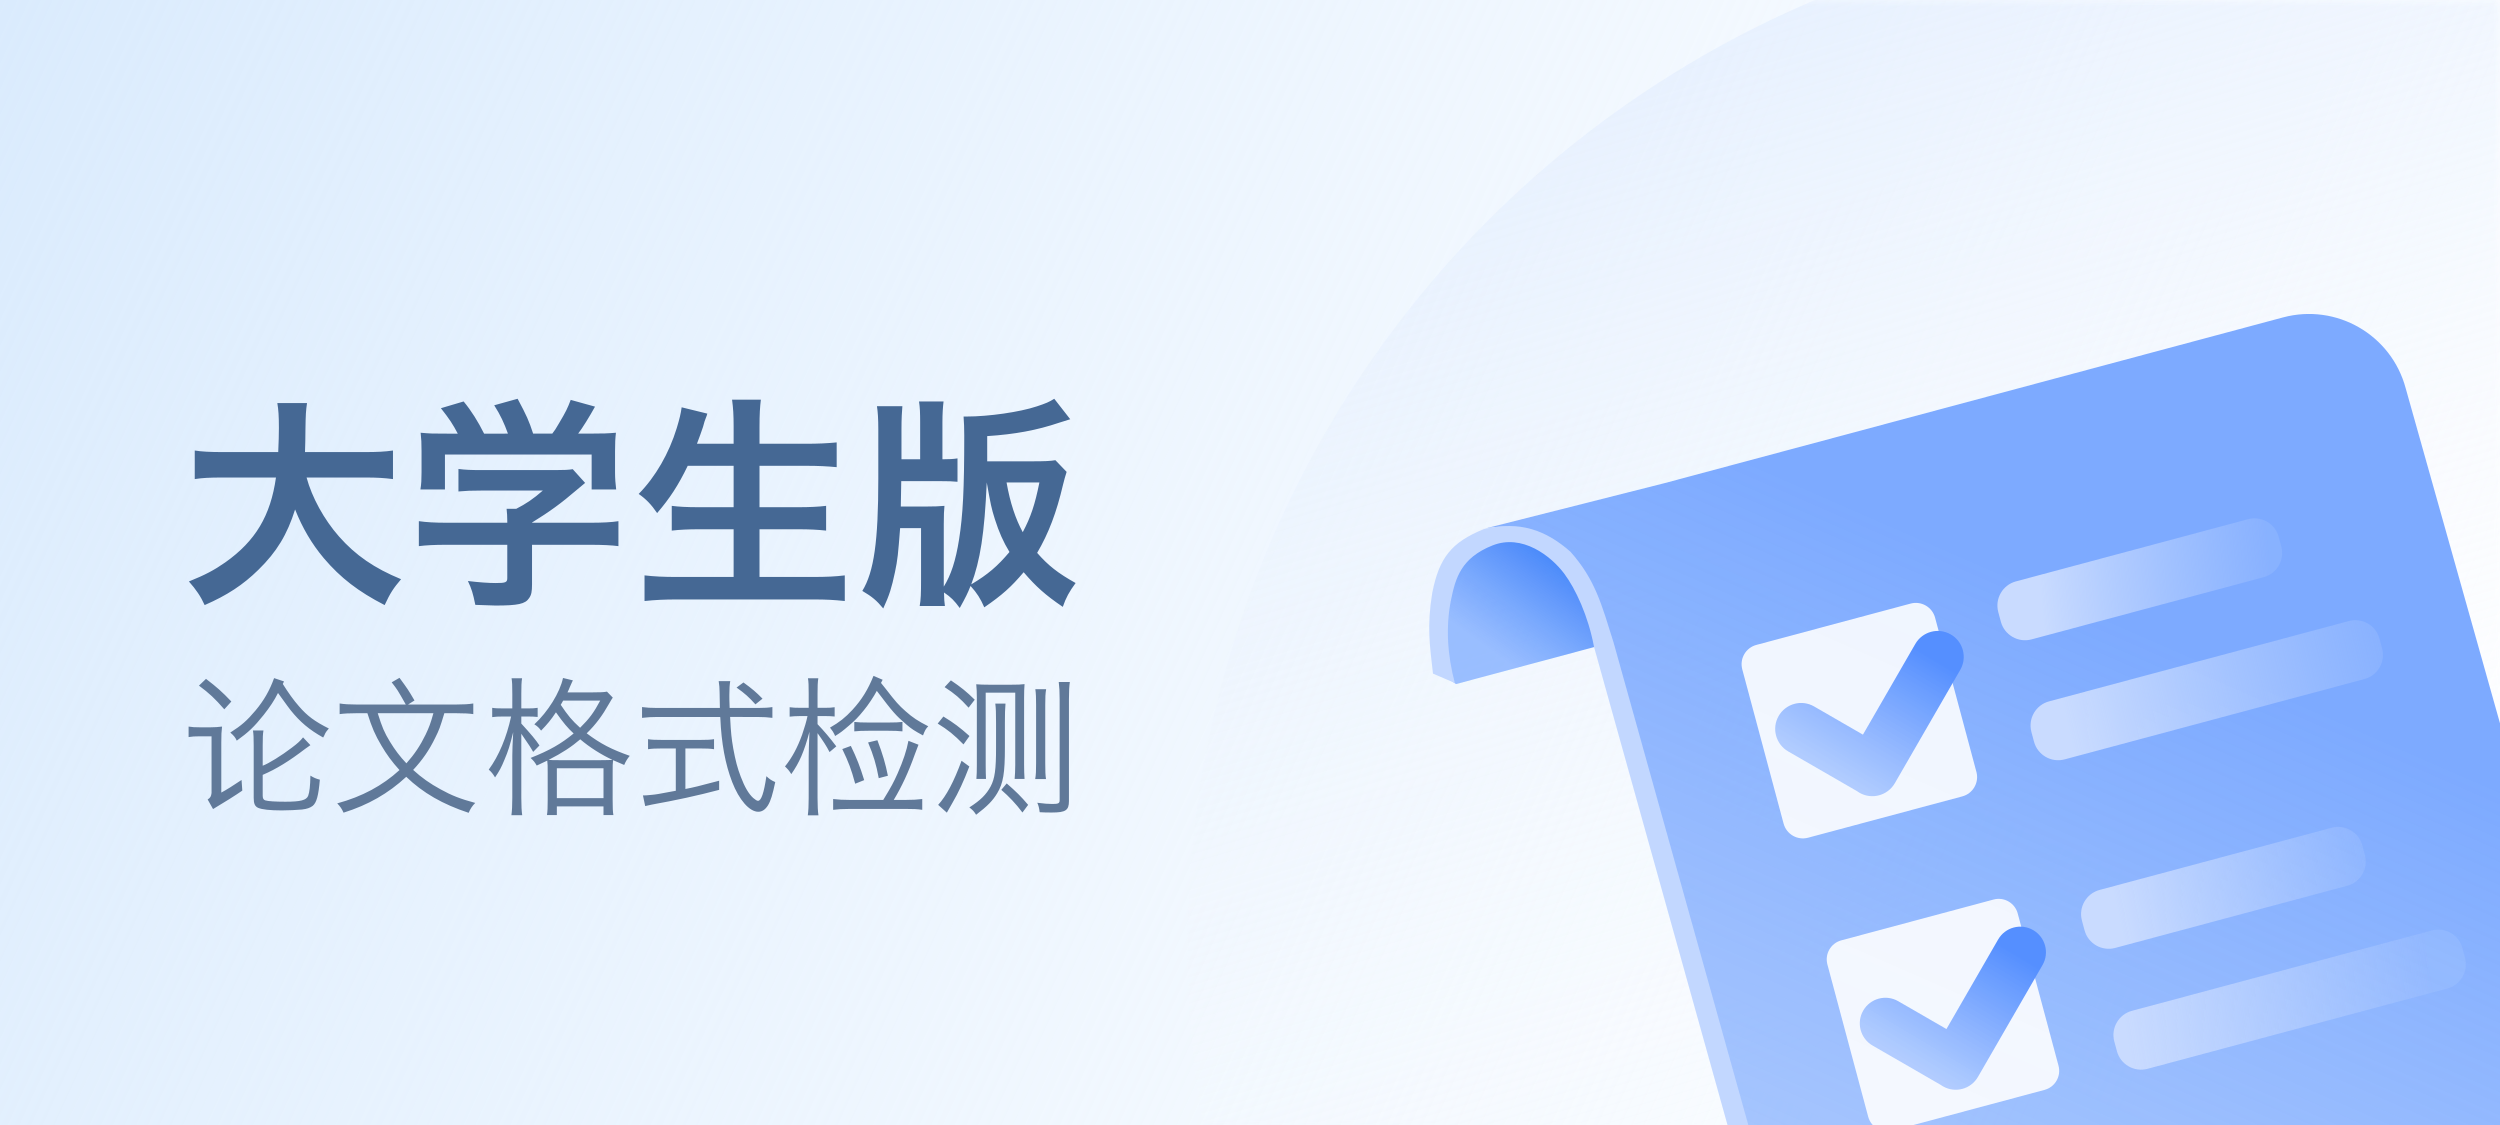 <svg fill="none" height="90" viewBox="0 0 200 90" width="200" xmlns="http://www.w3.org/2000/svg" xmlns:xlink="http://www.w3.org/1999/xlink"><filter id="a" color-interpolation-filters="sRGB" filterUnits="userSpaceOnUse" height="113.273" width="102.766" x="111.971" y="13.285"><feFlood flood-opacity="0" result="BackgroundImageFix"/><feColorMatrix in="SourceAlpha" result="hardAlpha" type="matrix" values="0 0 0 0 0 0 0 0 0 0 0 0 0 0 0 0 0 0 127 0"/><feOffset dy="11.832"/><feGaussianBlur stdDeviation="1.183"/><feComposite in2="hardAlpha" operator="out"/><feColorMatrix type="matrix" values="0 0 0 0 0.537 0 0 0 0 0.695 0 0 0 0 1 0 0 0 0.13 0"/><feBlend in2="BackgroundImageFix" mode="normal" result="effect1_dropShadow_2111_4192"/><feBlend in="SourceGraphic" in2="effect1_dropShadow_2111_4192" mode="normal" result="shape"/></filter><filter id="b" color-interpolation-filters="sRGB" filterUnits="userSpaceOnUse" height="33.221" width="35.086" x="132.014" y="28.643"><feFlood flood-opacity="0" result="BackgroundImageFix"/><feColorMatrix in="SourceAlpha" result="hardAlpha" type="matrix" values="0 0 0 0 0 0 0 0 0 0 0 0 0 0 0 0 0 0 127 0"/><feOffset dy="1"/><feGaussianBlur stdDeviation="5"/><feComposite in2="hardAlpha" operator="out"/><feColorMatrix type="matrix" values="0 0 0 0 0.043 0 0 0 0 0.189 0 0 0 0 0.408 0 0 0 0.25 0"/><feBlend in2="BackgroundImageFix" mode="normal" result="effect1_dropShadow_2111_4192"/><feBlend in="SourceGraphic" in2="effect1_dropShadow_2111_4192" mode="normal" result="shape"/></filter><filter id="c" color-interpolation-filters="sRGB" filterUnits="userSpaceOnUse" height="33.05" width="34.893" x="138.783" y="52.3"><feFlood flood-opacity="0" result="BackgroundImageFix"/><feColorMatrix in="SourceAlpha" result="hardAlpha" type="matrix" values="0 0 0 0 0 0 0 0 0 0 0 0 0 0 0 0 0 0 127 0"/><feOffset dy="1"/><feGaussianBlur stdDeviation="5"/><feComposite in2="hardAlpha" operator="out"/><feColorMatrix type="matrix" values="0 0 0 0 0.043 0 0 0 0 0.189 0 0 0 0 0.408 0 0 0 0.25 0"/><feBlend in2="BackgroundImageFix" mode="normal" result="effect1_dropShadow_2111_4192"/><feBlend in="SourceGraphic" in2="effect1_dropShadow_2111_4192" mode="normal" result="shape"/></filter><linearGradient id="d" gradientUnits="userSpaceOnUse" x1="0" x2="197.5" y1="0" y2="90"><stop offset="0" stop-color="#daebfd"/><stop offset="1" stop-color="#e6f2ff" stop-opacity="0"/></linearGradient><linearGradient id="e" gradientUnits="userSpaceOnUse" x1="139.228" x2="168.414" y1="-14.199" y2="84.01"><stop offset="0" stop-color="#d8e7ff"/><stop offset="1" stop-color="#fcfcfc" stop-opacity="0"/></linearGradient><linearGradient id="f" gradientUnits="userSpaceOnUse" x1="185.469" x2="148.336" y1="14.046" y2="99.028"><stop offset=".304" stop-color="#7daaff"/><stop offset="1" stop-color="#91b8fd" stop-opacity=".7"/></linearGradient><linearGradient id="g"><stop offset="0" stop-color="#a8c6ff" stop-opacity=".88"/><stop offset=".83" stop-color="#558fff"/></linearGradient><linearGradient id="h" gradientUnits="userSpaceOnUse" x1="148.981" x2="156.404" xlink:href="#g" y1="50.391" y2="37.988"/><linearGradient id="i" gradientUnits="userSpaceOnUse" x1="155.66" x2="162.987" xlink:href="#g" y1="73.884" y2="61.639"/><linearGradient id="j"><stop offset="0" stop-color="#c9dbff"/><stop offset="1" stop-color="#b9d1ff" stop-opacity=".19"/></linearGradient><linearGradient id="k" gradientUnits="userSpaceOnUse" x1="163.119" x2="181.54" xlink:href="#j" y1="34.536" y2="32.694"/><linearGradient id="l" gradientUnits="userSpaceOnUse" x1="169.495" x2="189.494" xlink:href="#j" y1="61.569" y2="57.095"/><linearGradient id="m" gradientUnits="userSpaceOnUse" x1="165.547" x2="191.073" xlink:href="#j" y1="46.831" y2="40.779"/><linearGradient id="n" gradientUnits="userSpaceOnUse" x1="170.02" x2="194.493" xlink:href="#j" y1="70.516" y2="66.569"/><linearGradient id="o" gradientUnits="userSpaceOnUse" x1="121.153" x2="127.105" y1="41.643" y2="33.377"><stop offset="0" stop-color="#7baaff" stop-opacity=".74"/><stop offset="1" stop-color="#3e81f9"/></linearGradient><clipPath id="p"><path d="m0 0h200v90h-200z"/></clipPath><mask id="q" height="90" maskUnits="userSpaceOnUse" width="200" x="0" y="0"><path d="m0 0h200v90h-200z" fill="#e6f2ff"/></mask><g clip-path="url(#p)"><path d="m0 0h200v90h-200z" fill="url(#d)"/><g mask="url(#q)"><circle cx="177.25" cy="75.75" fill="url(#e)" fill-opacity=".6" r="82.25"/></g><g filter="url(#a)"><path clip-rule="evenodd" d="m127.474 36.634.829 3.094 18.813 66.693c1.145 4.272 5.536 6.808 9.808 5.663l49.509-13.266c4.272-1.145 6.807-5.536 5.663-9.808l-19.643-69.787c-1.144-4.272-5.536-6.808-9.808-5.663l-19.339 5.182-30.169 8.084-14.751 3.731c4.272-1.143 7.943 1.806 9.088 6.078z" fill="url(#f)" fill-rule="evenodd"/><path d="m139.382 41.717c-.228-.852.277-1.728 1.129-1.956l12.34-3.307c.852-.228 1.728.277 1.956 1.129l3.307 12.34c.228.852-.278 1.728-1.13 1.956l-12.34 3.307c-.852.228-1.727-.277-1.956-1.129z" fill="#fff" fill-opacity=".88"/><path d="m146.192 65.326c-.225-.841.274-1.705 1.115-1.931l12.18-3.264c.841-.225 1.706.274 1.931 1.115l3.264 12.181c.225.841-.274 1.705-1.115 1.931l-12.18 3.264c-.841.225-1.706-.274-1.931-1.115z" fill="#fff" fill-opacity=".88"/><g filter="url(#b)"><path clip-rule="evenodd" d="m148.549 50.453c.063.047.131.091.201.132.993.573 2.263.233 2.836-.76l5.235-9.068c.574-.993.233-2.263-.759-2.836-.993-.573-2.263-.233-2.836.76l-4.191 7.258-3.906-2.255c-.993-.573-2.263-.233-2.836.76-.573.993-.233 2.263.76 2.836z" fill="url(#h)" fill-rule="evenodd"/></g><g filter="url(#c)"><path clip-rule="evenodd" d="m155.254 73.957c.057.042.118.081.181.117.98.566 2.233.23 2.799-.75l5.168-8.95c.565-.98.23-2.233-.751-2.799-.98-.566-2.233-.23-2.799.75l-4.137 7.166-3.858-2.227c-.98-.566-2.233-.23-2.799.75s-.23 2.233.75 2.799z" fill="url(#i)" fill-rule="evenodd"/></g><path d="m159.861 37.131c-.286-1.068.348-2.166 1.416-2.452l18.565-4.975c1.068-.286 2.166.348 2.452 1.416l.208.773c.286 1.068-.348 2.166-1.416 2.452l-18.566 4.975c-1.068.286-2.166-.348-2.452-1.416z" fill="url(#k)"/><path d="m166.555 61.814c-.286-1.068.348-2.166 1.416-2.452l18.565-4.975c1.068-.286 2.166.348 2.453 1.416l.207.773c.286 1.068-.348 2.166-1.416 2.452l-18.566 4.975c-1.068.286-2.165-.348-2.452-1.416z" fill="url(#l)"/><path d="m162.513 46.728c-.286-1.068.347-2.166 1.416-2.452l23.98-6.426c1.068-.286 2.166.348 2.452 1.416l.208.774c.286 1.068-.348 2.166-1.416 2.452l-23.981 6.426c-1.068.286-2.166-.348-2.452-1.416z" fill="url(#m)"/><path d="m169.144 71.484c-.286-1.068.348-2.166 1.416-2.452l23.981-6.426c1.068-.286 2.166.348 2.452 1.416l.207.773c.286 1.068-.348 2.166-1.416 2.452l-23.98 6.426c-1.068.286-2.166-.348-2.452-1.416z" fill="url(#n)"/><g clip-rule="evenodd" fill-rule="evenodd"><path d="m127.47 36.634.829 3.094-11.819 3.167-.659-.452-.672-2.508c-1.144-4.272 1.366-8.657 4.088-9.386s7.088 1.813 8.233 6.085z" fill="url(#o)"/><path d="m125.137 34.057c-1.061-1.411-3.355-3.207-5.75-2.249-2.5 1-2.943 2.598-3.3 4.324-.45 2.175-.285 4.491.3 6.676l-1.749-.75c-.251-2.25-.501-3.75-.056-6.474.555-2.776 1.505-4.026 4.127-5.088 2.928-.688 4.986.109 6.928 1.812 2 2.25 2.5 4.25 3.444 7.244l17.988 64.424c.361 1.103 1.218 2.546 2.619 3.53 0-.619.821 2.534-.921 1.311-1.742-1.224-2.784-2.992-3.228-4.366l-.007-.02-18.014-64.523-.005-.03c-.452-2.418-1.471-4.615-2.376-5.819z" fill="#c2d7ff"/></g></g><path d="m29.188 38.201c.99 0 1.53.036 2.25.126v-2.286c-.612.09-1.242.126-2.268.126h-4.77c.018-.702.036-1.044.036-1.818.018-1.206.036-1.476.126-2.106h-2.376c.09.54.126 1.044.126 1.98 0 .81-.018.9-.054 1.944h-4.41c-1.062 0-1.71-.036-2.268-.126v2.286c.594-.09 1.116-.126 2.25-.126h4.248c-.432 3.06-1.638 5.076-4.05 6.786-.9.63-1.62 1.008-2.916 1.53.576.648.954 1.206 1.26 1.89 1.782-.774 3.078-1.62 4.302-2.826 1.476-1.44 2.304-2.826 2.934-4.824.576 1.458 1.332 2.754 2.304 3.906 1.332 1.566 2.754 2.664 4.86 3.744.45-.972.702-1.35 1.314-2.07-2.142-.882-3.636-1.908-4.968-3.42-1.188-1.35-2.16-3.114-2.592-4.716zm11.394 3.618h-4.896c-.846 0-1.566-.036-2.178-.126v1.998c.558-.072 1.26-.108 2.196-.108h4.878v2.664c0 .342-.126.396-.918.396-.576 0-1.35-.054-2.232-.162.306.648.396.954.594 1.908.918.036 1.458.054 1.602.054 1.818 0 2.394-.126 2.7-.594.18-.252.234-.504.234-1.116v-3.15h4.68c.936 0 1.71.036 2.232.108v-1.998c-.54.09-1.332.126-2.214.126h-4.698v-.018c1.404-.864 2.322-1.53 3.6-2.628.36-.306.36-.306.648-.54l-.99-1.098c-.324.054-.666.072-1.368.072h-5.958c-.774 0-1.278-.018-1.818-.09v1.8c.576-.054 1.062-.072 1.8-.072h4.95c-.756.666-1.35 1.062-2.124 1.458h-.774c.036.306.054.63.054.99zm-1.854-7.128c-.486-.972-1.026-1.836-1.638-2.574l-1.818.54c.684.864.954 1.278 1.35 2.034h-.846c-1.206 0-1.314 0-2.124-.072.054.468.072.846.072 1.494v1.656c0 .558-.018.972-.09 1.386h1.962v-2.79h11.736v2.79h1.962c-.054-.432-.09-.882-.09-1.368v-1.674c0-.684.018-1.044.072-1.494-.648.054-.99.072-2.214.072h-.81c.324-.414.936-1.404 1.35-2.16l-1.944-.54c-.252.666-.378.936-.936 1.872-.234.414-.378.63-.54.828h-1.53c-.342-1.044-.522-1.44-1.242-2.79l-1.872.522c.504.792.792 1.422 1.098 2.268zm17.028.81c.162-.396.396-1.098.486-1.35.126-.45.126-.468.18-.594.126-.324.126-.324.162-.468l-2.052-.504c-.072.522-.162.9-.396 1.674-.612 1.998-1.692 3.888-3.042 5.256.594.414 1.008.846 1.476 1.53 1.008-1.17 1.692-2.214 2.448-3.78h3.672v3.312h-2.79c-.99 0-1.584-.036-2.16-.108v1.98c.612-.072 1.332-.108 2.178-.108h2.772v3.816h-4.626c-.954 0-1.728-.036-2.502-.126v2.052c.846-.09 1.62-.126 2.556-.126h11.016c.954 0 1.602.036 2.448.126v-2.052c-.72.09-1.476.126-2.502.126h-4.32v-3.816h3.114c.846 0 1.566.036 2.214.108v-1.98c-.594.072-1.314.108-2.214.108h-3.114v-3.312h3.798c.864 0 1.602.036 2.376.108v-1.98c-.738.072-1.512.108-2.43.108h-3.744v-1.386c0-.954.036-1.548.108-2.142h-2.304c.09.666.126 1.224.126 2.16v1.368zm28.674 1.314c-.396.072-.9.09-1.818.09h-3.636v-2.016c2.214-.144 3.978-.468 5.778-1.08.576-.18.576-.18.864-.27l-1.278-1.638c-.432.27-.648.36-1.404.612-1.35.45-3.834.81-5.616.81-.072 0-.126 0-.234 0 .036.54.054.882.054 1.53 0 4.356-.108 6.336-.414 8.298-.27 1.71-.648 2.862-1.224 3.78v-5.004c0-.738.018-1.08.054-1.458-.414.036-.81.054-1.494.054h-1.998l.036-2.034h2.952c.882 0 1.188.018 1.548.054v-1.872c-.324.054-.684.072-1.206.072v-2.97c0-.666.036-1.206.09-1.656h-1.962c.072.486.09.918.09 1.656v2.97h-1.494v-2.43c0-.774.036-1.458.072-1.818h-2.034c.072.45.108 1.044.108 1.818v3.996c0 4.986-.342 7.434-1.278 8.964.792.468 1.134.756 1.674 1.404.504-1.098.666-1.638.936-2.898.216-1.008.252-1.458.414-3.528h1.674v4.14c0 1.134-.018 1.566-.108 2.088h2.016c-.054-.396-.054-.486-.072-1.08.558.378.828.648 1.26 1.242.486-.882.63-1.17.864-1.764.522.576.792 1.008 1.098 1.71 1.44-.99 2.142-1.62 3.15-2.808.99 1.152 1.728 1.818 3.132 2.772.252-.738.522-1.224 1.026-1.908-1.422-.792-2.196-1.404-3.078-2.412.918-1.566 1.548-3.222 2.07-5.454.072-.306.198-.756.288-1.026zm-5.49 1.782c.324 1.8.36 2.016.648 2.934.324 1.026.684 1.836 1.17 2.628-.954 1.134-1.728 1.8-3.06 2.592.72-1.908 1.062-4.068 1.242-8.154zm4.212 0c-.36 1.782-.684 2.754-1.332 3.978-.576-1.062-1.008-2.34-1.296-3.978z" fill="#456894"/><path d="m22.72 54.513-.792-.264c-.36.996-.816 1.788-1.488 2.592-.684.816-1.128 1.2-2.016 1.764.288.252.408.396.516.648.936-.672 1.392-1.104 2.148-2.052.504-.636.864-1.176 1.152-1.764.648.9.984 1.356 1.02 1.392.744.924 1.476 1.548 2.592 2.172.072-.12.072-.12.18-.36.048-.096.132-.192.276-.36-1.128-.564-1.728-1.008-2.388-1.776-.42-.468-.876-1.116-1.296-1.788zm-5.796 8.928c-.036.276-.096.384-.312.516l.432.768c.852-.504 1.824-1.116 2.34-1.476l-.06-.852c-.66.444-1.212.792-1.62 1.008v-4.008c0-.6.012-.888.06-1.272-.288.036-.576.06-.924.06h-.828c-.444 0-.624-.012-.924-.06v.84c.3-.048.48-.06.876-.06h.96zm-1.008-8.592c.84.624 1.26 1.02 2.028 1.896l.564-.624c-.768-.804-1.152-1.14-2.028-1.812zm5.1 7.14c1.092-.468 2.124-1.104 3.408-2.088.168-.12.168-.12.408-.288l-.588-.624c-.216.276-.42.468-.9.828-.816.624-1.86 1.272-2.328 1.44v-1.62c0-.648.012-.9.06-1.2h-.84c.048.276.06.612.06 1.224v4.164c0 .468.096.684.36.804.312.132.936.204 1.884.204.552 0 1.224-.036 1.62-.072.408-.048.636-.132.852-.288.312-.252.468-.816.576-2.1-.3-.072-.504-.168-.756-.324-.012.828-.072 1.332-.18 1.62-.144.348-.612.468-1.824.468-.78 0-1.392-.036-1.608-.108-.144-.048-.204-.156-.204-.384zm8.376-4.932c.36 1.152.624 1.752 1.116 2.58.42.72.852 1.308 1.452 1.968-1.38 1.26-3 2.124-4.98 2.664.228.24.36.42.504.744 1.956-.612 3.564-1.524 5.016-2.868 1.332 1.284 2.916 2.196 4.992 2.88.144-.336.288-.552.528-.792-1.2-.324-1.872-.588-2.784-1.092-.84-.456-1.5-.924-2.184-1.548.732-.78 1.296-1.596 1.764-2.568.324-.648.384-.816.732-1.968h.96c.66 0 1.02.024 1.356.072v-.852c-.372.06-.78.084-1.368.084h-3.852l.516-.324c-.516-.876-.516-.876-1.2-1.812l-.624.36c.456.588.456.588 1.128 1.776h-3.948c-.564 0-.972-.024-1.344-.084v.852c.36-.048.732-.072 1.332-.072zm5.28 0c-.24.864-.348 1.128-.624 1.716-.42.864-.9 1.584-1.536 2.292-.516-.54-.912-1.068-1.308-1.716-.468-.768-.636-1.176-.984-2.292zm9.144 6.948c0 .6-.012.912-.06 1.2h.792v-.696h3.732v.696h.792c-.048-.264-.06-.6-.06-1.212v-2.172c0-.588 0-.732.036-1.008.216.096.384.168.888.384.12-.288.24-.48.444-.732-1.464-.516-2.328-.96-3.444-1.8.72-.696 1.26-1.428 1.8-2.388.192-.324.192-.336.288-.468l-.468-.48c-.24.048-.516.06-1.128.06h-2.028c.036-.072.156-.324.18-.408.192-.432.204-.468.252-.552l-.792-.192c-.24 1.164-1.212 2.712-2.292 3.708.252.156.372.276.54.504.492-.504.792-.864 1.188-1.464.612.864.924 1.236 1.416 1.692-1.02.84-1.932 1.356-3.444 1.956.264.252.312.312.492.612.408-.192.408-.192.84-.396.036.276.036.432.036.972zm.936-3.192c-.516 0-.576 0-.864-.024 1.092-.552 1.848-1.056 2.532-1.644.744.636 1.692 1.236 2.58 1.644-.168.012-.48.024-.936.024zm3.264-4.764c-.504.948-.864 1.44-1.608 2.172-.66-.6-.96-.96-1.548-1.836.132-.216.132-.228.192-.336zm-3.468 5.412h3.732v2.388h-3.732zm-3.564-4.788h-.732c-.396 0-.684-.012-.876-.048v.744c.252-.036.492-.048.864-.048h.648c-.36 1.668-.984 3.156-1.788 4.248.216.192.324.324.504.624.336-.492.504-.804.744-1.392.312-.72.444-1.164.708-2.232-.048.864-.072 1.464-.072 1.872v3.384c0 .636-.024 1.044-.072 1.392h.864c-.048-.336-.072-.744-.072-1.392v-5.124c.708 1.032.708 1.032.948 1.452l.504-.516c-.288-.444-.684-.912-1.452-1.752v-.564h.552c.276 0 .528.012.756.036v-.732c-.216.036-.432.048-.768.048h-.54v-1.176c0-.588.012-.924.06-1.236h-.84c.048.276.06.552.06 1.248zm19.572.684c.504 0 .888.024 1.236.072v-.864c-.3.048-.648.072-1.164.072h-2.256c-.024-.552-.024-.792-.024-1.044 0-.492.024-.84.072-1.104h-.924c.06.432.06.444.072.864.012.888.012.888.024 1.284h-4.992c-.528 0-.9-.024-1.236-.072v.864c.408-.048.744-.072 1.236-.072h5.016c.012.036.012.048.012.096.084 2.004.396 3.684.948 5.112s1.38 2.376 2.088 2.376c.3 0 .552-.168.768-.504.228-.372.372-.852.588-1.872-.312-.132-.444-.228-.708-.468-.192 1.32-.408 1.968-.672 1.968-.084 0-.216-.084-.384-.228-.36-.324-.684-.876-.996-1.704-.264-.684-.42-1.284-.6-2.256-.144-.864-.18-1.152-.252-2.52zm-5.724 2.52h1.224c.456 0 .768.012 1.068.06v-.804c-.3.048-.564.06-1.08.06h-3.108c-.516 0-.804-.012-1.092-.06v.804c.3-.048.624-.06 1.08-.06h1.14v3.384c-1.536.288-1.536.288-1.908.324-.48.048-.48.048-.72.048l.18.852c.144-.036.372-.084.54-.12 1.992-.36 3.6-.708 5.376-1.176v-.732c-1.716.456-2.016.528-2.7.66zm6.168-3.984c-.516-.528-.828-.792-1.524-1.296l-.552.408c.66.468.984.756 1.512 1.344zm9.48-1.26.132-.252-.732-.312c-.432 1.08-.936 1.908-1.692 2.724-.552.6-1.032.984-1.788 1.416.252.336.252.336.348.528.012.036.036.084.06.144.444-.276.588-.384 1.116-.84.492-.42.708-.636 1.176-1.212.336-.396.828-1.14 1.044-1.56 1.32 1.74 1.5 1.944 2.364 2.688.42.36.624.492 1.332.876.168-.432.216-.516.42-.732-.804-.408-1.248-.696-1.824-1.212-.54-.48-.768-.732-1.572-1.776zm1.02 9.36c.636-1.056 1.176-2.208 1.692-3.66.216-.588.216-.588.288-.756l-.804-.312c-.144.768-.42 1.596-.864 2.604-.336.744-.48 1.02-1.152 2.124h-2.688c-.54 0-.936-.024-1.32-.072v.864c.372-.048.72-.072 1.332-.072h4.476c.612 0 .936.012 1.32.072v-.864c-.384.048-.768.072-1.32.072zm-6.096-5.34c.456.636.708 1.02.96 1.512l.54-.456c-.516-.684-.996-1.248-1.5-1.776v-.648h.6c.288 0 .552.012.768.036v-.744c-.252.036-.42.048-.768.048h-.6v-1.14c0-.588.012-.9.06-1.224h-.828c.048.276.06.552.06 1.236v1.128h-.66c-.384 0-.648-.012-.864-.048v.756c.192-.024.516-.048.852-.048h.576c-.072.372-.252.984-.432 1.5-.372 1.02-.792 1.812-1.368 2.532.216.204.336.336.504.612.648-.924 1.02-1.776 1.452-3.384-.036.96-.06 1.608-.06 1.98v3.312c0 .624-.024 1.044-.072 1.392h.852c-.048-.336-.072-.768-.072-1.392zm3.732 3.756c-.336-1.092-.588-1.74-1.068-2.736l-.684.252c.504 1.044.72 1.62 1.032 2.772zm1.896-.348c-.192-.96-.408-1.704-.84-2.844l-.744.18c.444 1.068.648 1.752.852 2.856zm-2.688-3.552c.324-.036.66-.048 1.128-.048h1.608c.492 0 .768.012 1.116.048v-.756c-.276.036-.612.048-1.08.048h-1.692c-.492 0-.756-.012-1.08-.048zm7.224-3.54c.816.528 1.248.9 1.92 1.644l.492-.636c-.66-.648-1.104-1.008-1.908-1.548zm-.552 2.916c.84.516 1.296.888 2.064 1.668l.48-.672c-.768-.684-1.26-1.056-2.088-1.56zm1.908 2.976c-.612 1.668-1.212 2.808-1.872 3.528l.696.624c.048-.096.06-.108.444-.78.492-.84.9-1.728 1.356-2.916zm6.756 1.464c-.048-.3-.06-.66-.06-1.26v-4.668c0-.612.012-.924.072-1.26h-.864c.048.348.06.684.06 1.26v4.668c0 .612-.012.924-.072 1.26zm-4.8-.012c-.012-.276-.024-.588-.024-1.08v-5.82h2.364v5.784c0 .384-.024.888-.048 1.116h.792c-.024-.348-.036-.708-.036-1.14v-5.34c0-.432.012-.828.036-1.104-.264.036-.54.048-1.08.048h-1.728c-.516 0-.72-.012-1.056-.036.036.336.048.66.048 1.128v5.364c0 .444-.012.78-.036 1.08zm1.224.876c.612.528 1.164 1.104 1.692 1.812l.456-.612c-.588-.696-.96-1.056-1.716-1.716zm4.596-8.628c.048.396.072.768.072 1.404v8.04c0 .264-.096.312-.588.312-.324 0-.636-.024-1.2-.096.108.252.144.396.192.756.42.024.576.024.984.024 1.092 0 1.356-.18 1.356-.912v-8.124c0-.66.024-1.08.072-1.404zm-5.076 1.728c.048.432.06.66.06 1.548v1.98c0 1.74-.096 2.46-.432 3.096-.348.648-.804 1.104-1.704 1.68.288.228.36.3.54.588.9-.684 1.344-1.14 1.692-1.728.48-.792.612-1.608.612-3.636v-2.004c0-.66.012-1.14.048-1.524z" fill="#607999"/></g></svg>